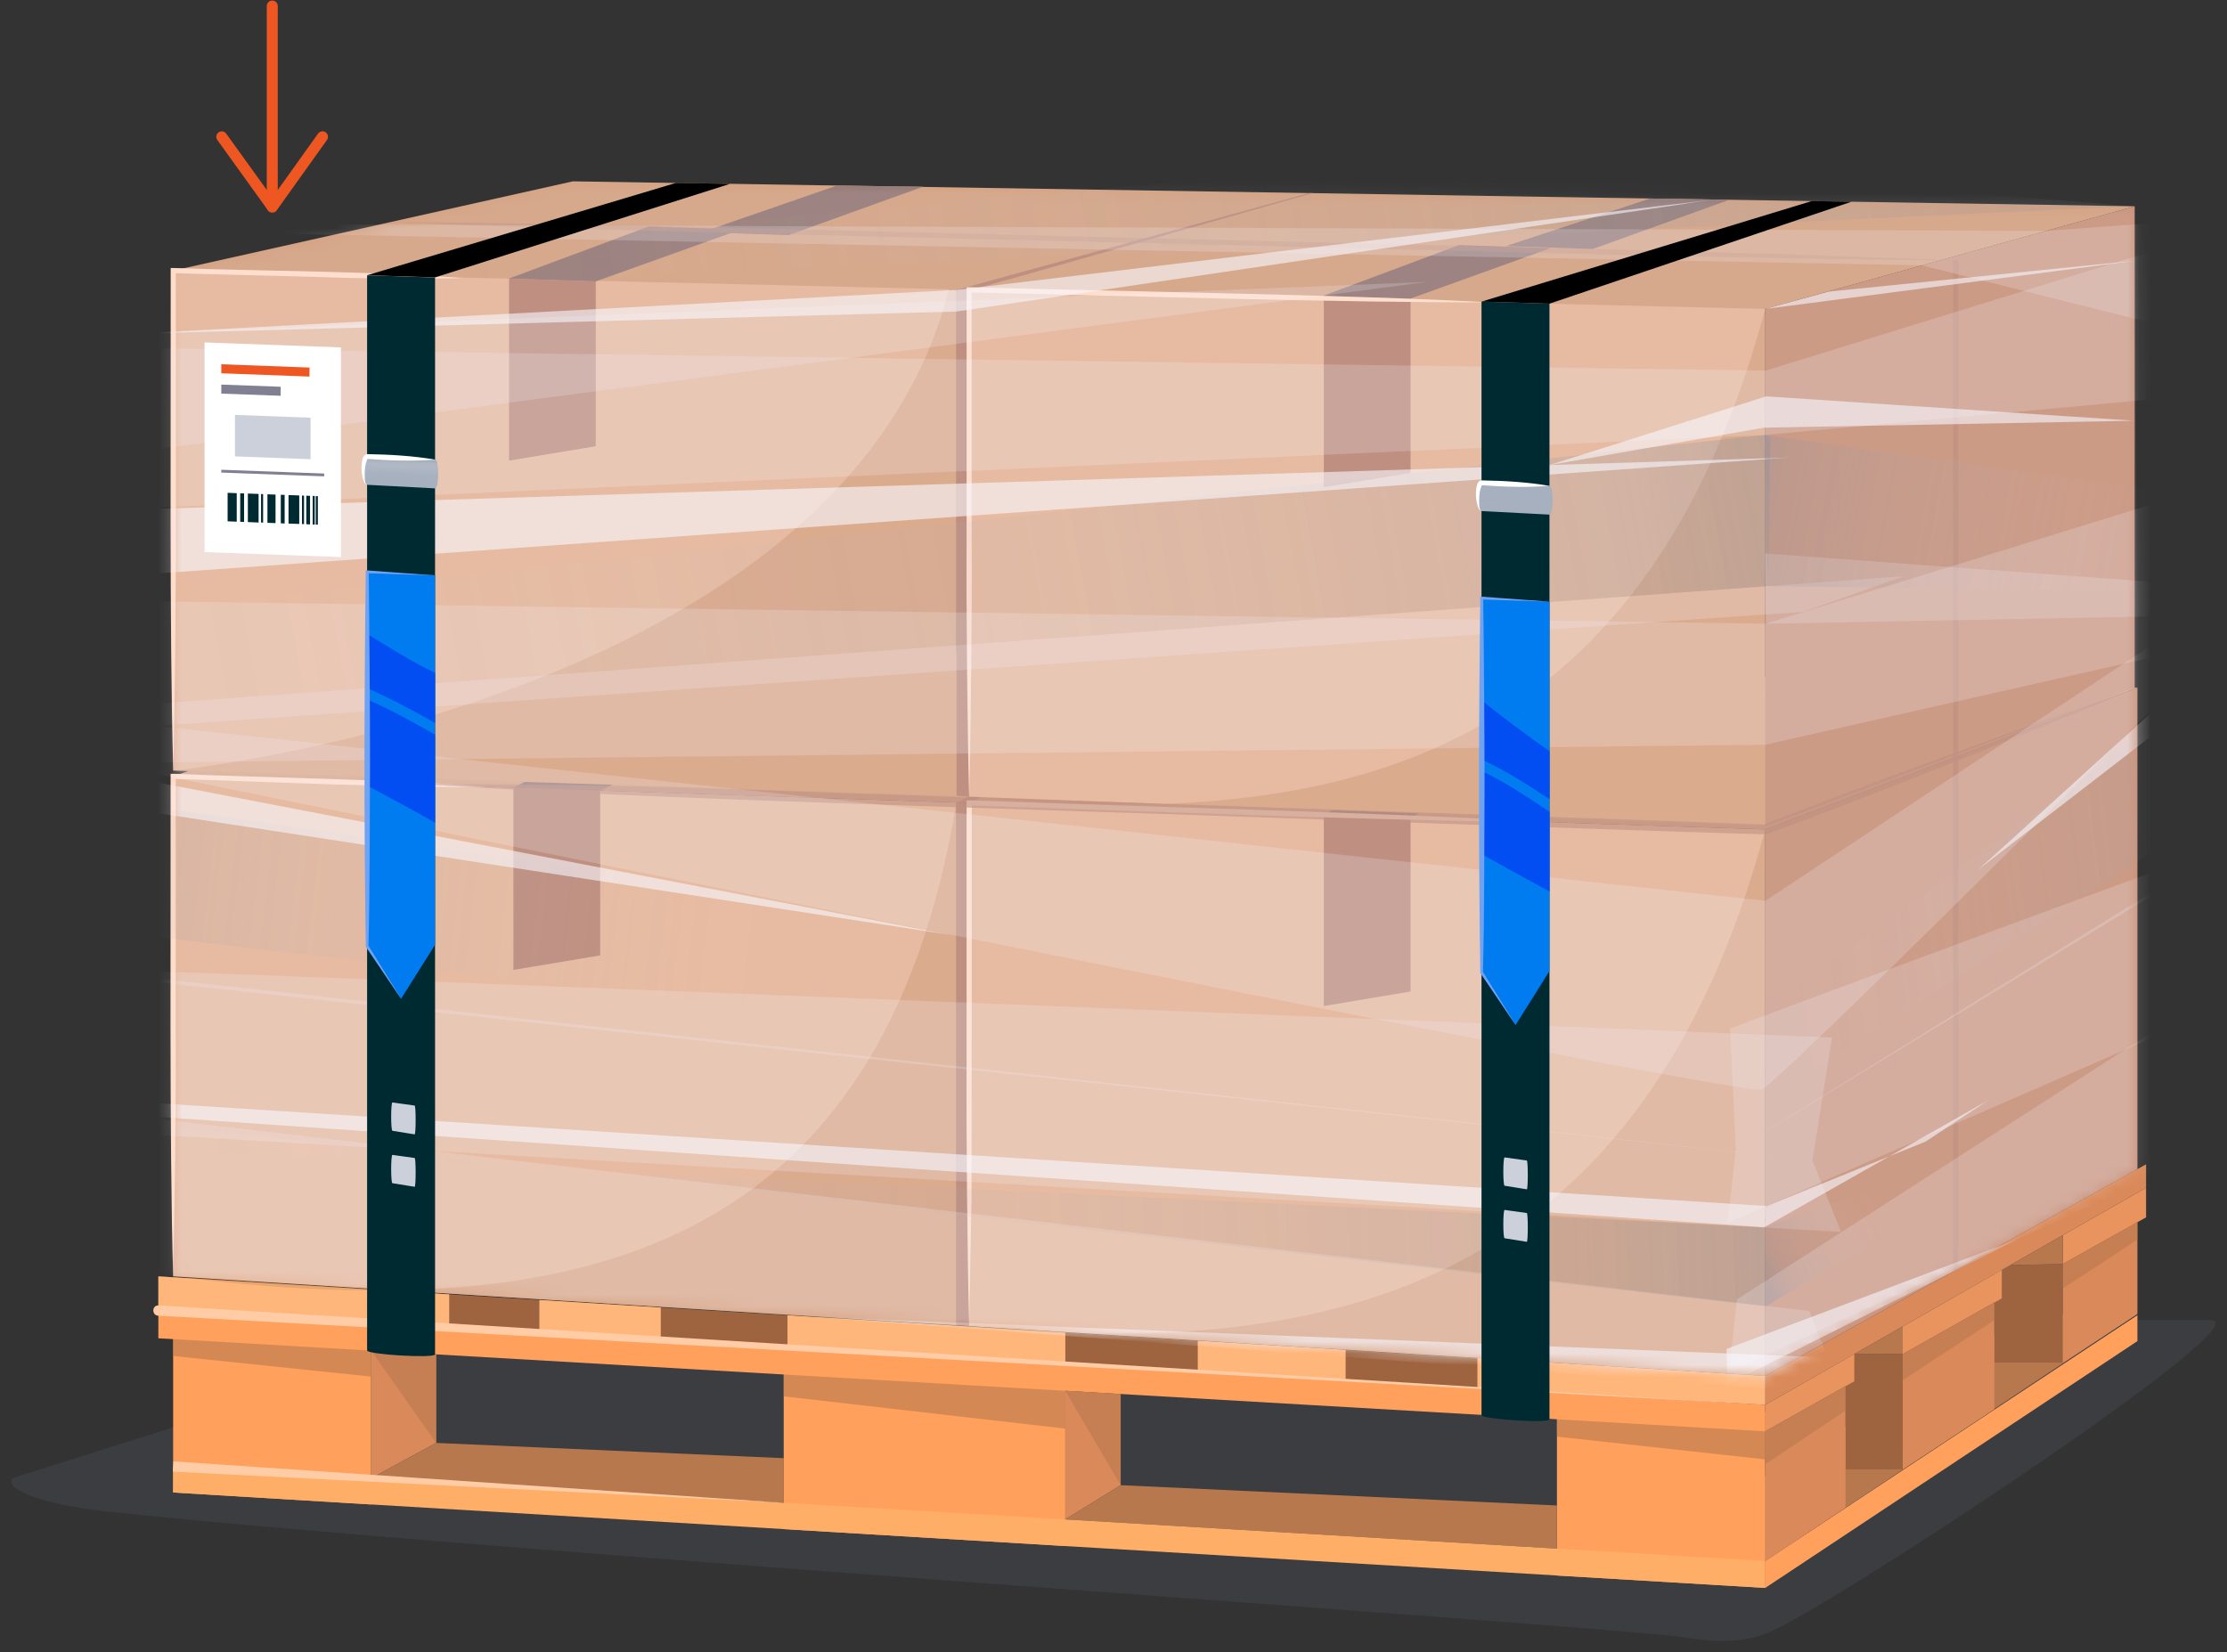 <svg width="190" height="141" viewBox="0 0 190 141" fill="none" xmlns="http://www.w3.org/2000/svg">
<rect x="0" y="0" width="190" height="141" fill="#333333" stroke="none"/>
<g style="mix-blend-mode:multiply" opacity="0.2">
<path d="M9.254 129C37.16 132.051 136.551 138.741 143.233 139.68C144.967 139.921 148.035 140.491 150.813 139.359C156.21 137.151 193.487 112.554 188.604 112.658C185.4 112.722 52.682 112.007 46.017 111.975C45.873 111.975 46.162 111.935 46.017 111.975L1.473 126.004C-0.117 126.462 1.826 128.205 9.254 129.016V129Z" fill="#5B6271"/>
</g>
<path d="M13.51 108.923V111.846L150.605 119.885V117.419L13.51 108.923Z" fill="#9E6440"/>
<path d="M150.604 133.216L182.356 112.128H173.073L139.844 132.573L150.604 133.216Z" fill="#B8784D"/>
<path d="M175.997 116.287H170.15V108.738L171.516 107.959L175.997 107.871V116.287Z" fill="#9E6440"/>
<path d="M162.336 125.395H157.454V115.975L158.2 115.549L162.336 115.557V125.395Z" fill="#9E6440"/>
<path d="M31.667 113.878V128.389L14.771 127.369V112.979L31.667 113.878Z" fill="#FFA05D"/>
<g opacity="0.6">
<path d="M31.666 113.172V117.476L14.771 115.718V112.979L31.666 113.172Z" fill="#B8784D"/>
</g>
<path d="M150.604 120.504V135.512L132.833 134.452V119.508L150.604 120.504Z" fill="#FFA05D"/>
<g opacity="0.6">
<path d="M150.604 120.504V124.543L132.833 122.6V119.508L150.604 120.504Z" fill="#B8784D"/>
</g>
<path d="M90.891 117.339V131.938L66.864 130.493V116.135L90.891 117.339Z" fill="#FFA05D"/>
<g opacity="0.6">
<path d="M90.891 117.339V121.916L66.864 119.162V116.134L90.891 117.339Z" fill="#B8784D"/>
</g>
<path d="M13.51 111.847V114.208L150.605 122.15V119.885L13.51 111.847Z" fill="#FFA05D"/>
<path d="M31.666 126.148L37.215 123.137V115.58L31.666 115.259V126.148Z" fill="#DA8A5A"/>
<g opacity="0.6">
<path d="M37.214 123.138V115.581L31.665 115.26L37.214 123.138Z" fill="#B8784D"/>
</g>
<path d="M90.882 129.666L95.612 126.743V118.97L90.882 118.689V129.666Z" fill="#DA8A5A"/>
<g opacity="0.6">
<path d="M95.612 126.743V118.97L90.882 118.689L95.612 126.743Z" fill="#B8784D"/>
</g>
<path d="M37.215 123.138L66.871 124.439V128.245L31.666 126.149L37.215 123.138Z" fill="#B8784D"/>
<path d="M90.882 129.665L95.612 126.742L132.832 128.477V132.155L90.882 129.665Z" fill="#B8784D"/>
<path d="M150.605 133.216V135.512L132.834 134.452L90.891 131.939L66.864 130.493L31.667 128.389L14.771 127.369V125.145L31.667 126.157L66.864 128.245L90.891 129.666L132.834 132.156L150.605 133.216Z" fill="#FFAE67"/>
<path d="M150.605 133.215V135.512L182.357 114.448V112.232L150.605 133.215Z" fill="#FFA05D"/>
<path d="M150.605 119.886L158.202 115.549V117.878L150.605 122.15V119.886Z" fill="#E9945E"/>
<path d="M162.337 113.196L170.785 108.37V110.803L162.337 115.557V113.196Z" fill="#E9945E"/>
<path d="M183.095 101.359V103.889L175.997 107.872V105.407L183.095 101.359Z" fill="#E9945E"/>
<path d="M157.455 118.295V128.646L150.605 133.215V122.149L157.455 118.295Z" fill="#DA8A5A"/>
<g opacity="0.6">
<path d="M157.456 118.295V120.383L150.606 124.952V122.149L157.456 118.295Z" fill="#B8784D"/>
</g>
<path d="M162.337 115.557V125.395L170.151 120.263V111.157L162.337 115.557Z" fill="#DA8A5A"/>
<g opacity="0.6">
<path d="M162.338 115.558V117.79L170.151 112.659V111.157L162.338 115.558Z" fill="#B8784D"/>
</g>
<path d="M175.997 107.872V116.288L182.357 112.128V104.298L175.997 107.872Z" fill="#DA8A5A"/>
<g opacity="0.6">
<path d="M175.997 107.872V109.952L182.357 105.792V104.299L175.997 107.872Z" fill="#B8784D"/>
</g>
<path d="M150.605 119.885V117.42L183.096 99.36V101.359L150.605 119.885Z" fill="#DA8A5A"/>
<path d="M175.997 107.872L171.516 107.96L175.997 105.406V107.872Z" fill="#B8784D"/>
<path d="M162.336 115.557L158.201 115.549L162.336 113.196V115.557Z" fill="#B8784D"/>
<path d="M150.605 119.885V117.42L126.048 115.894V118.448L150.605 119.885Z" fill="#FFB67B"/>
<path d="M13.51 111.846V108.923L38.324 110.457V113.3L13.51 111.846Z" fill="#FFB67B"/>
<path d="M46.017 110.939V113.75L56.376 114.36V111.581L46.017 110.939Z" fill="#FFB67B"/>
<path d="M67.185 112.248V114.994L90.89 116.383V113.717L67.185 112.248Z" fill="#FFB67B"/>
<path d="M102.189 114.416V117.042L114.805 117.789V115.195L102.189 114.416Z" fill="#FFB67B"/>
<path d="M81.608 68.483V113.1L14.771 108.924V66.259L43.801 67.222L51.205 67.471L81.608 68.483Z" fill="#E5B598"/>
<g opacity="0.3">
<path d="M81.607 68.483V113.1L14.771 108.916C49.984 113.413 75.311 106.523 81.607 68.475V68.483Z" fill="#B8784D"/>
</g>
<path d="M150.605 70.78V117.42L82.685 113.172V68.515L112.943 69.527L120.347 69.776L150.605 70.78Z" fill="#E5B598"/>
<g opacity="0.3">
<path d="M150.605 70.779V117.42L82.685 113.172C114.509 116.215 140.238 109.325 150.605 70.787V70.779Z" fill="#B8784D"/>
</g>
<path d="M150.605 70.779L182.357 58.685V99.777L150.605 117.42V70.779Z" fill="#C89179"/>
<path d="M14.771 66.259L46.885 54.655L182.357 58.686L150.605 70.78L14.771 66.259Z" fill="#D3A07F"/>
<g style="mix-blend-mode:multiply" opacity="0.6">
<path d="M166.85 64.596V108.394" stroke="#B98574" stroke-width="0.442" stroke-miterlimit="10"/>
</g>
<path d="M51.205 67.471V81.532L43.801 82.769V67.222L51.205 67.471Z" fill="#B98574"/>
<path d="M120.346 69.775V84.615L112.942 85.852V69.526L120.346 69.775Z" fill="#B98574"/>
<path d="M43.801 67.222L56.256 60.958L64.094 61.215L51.205 67.471L43.801 67.222Z" fill="#B98574"/>
<g style="mix-blend-mode:multiply" opacity="0.4">
<path d="M43.801 67.222L56.256 60.958L64.094 61.215L51.205 67.471L43.801 67.222Z" fill="#5B6271"/>
</g>
<path d="M112.942 69.527L125.028 63.223L132.842 63.48L120.346 69.776L112.942 69.527Z" fill="#B98574"/>
<g style="mix-blend-mode:multiply" opacity="0.4">
<path d="M112.942 69.527L125.028 63.223L132.842 63.48L120.346 69.776L112.942 69.527Z" fill="#5B6271"/>
</g>
<path d="M81.608 68.483L94.127 62.203H94.44C94.44 62.203 82.893 68.523 82.684 68.515C82.475 68.507 81.608 68.483 81.608 68.483Z" fill="#B98574"/>
<path d="M59.011 61.055L70.534 55.361L77.81 55.578L67.081 61.32L59.011 61.055Z" fill="#B98574"/>
<g style="mix-blend-mode:multiply" opacity="0.4">
<path d="M59.011 61.055L70.534 55.361L77.81 55.578L67.081 61.32L59.011 61.055Z" fill="#5B6271"/>
</g>
<path d="M127.285 63.295L139.844 57.425L147.023 57.634L135.106 63.552L127.285 63.295Z" fill="#B98574"/>
<g style="mix-blend-mode:multiply" opacity="0.4">
<path d="M127.285 63.295L139.844 57.425L147.023 57.634L135.106 63.552L127.285 63.295Z" fill="#5B6271"/>
</g>
<path d="M81.608 68.483V113.1L82.684 113.172V68.515L81.608 68.483Z" fill="#B98574"/>
<path d="M41.697 67.157C34.06 67.262 22.505 66.692 14.764 66.467L14.988 66.25V87.587C15.028 93.794 14.916 102.636 14.771 108.923C14.434 96.797 14.579 78.537 14.555 66.258V66.033H14.78C22.553 66.371 34.044 66.515 41.697 67.165V67.157Z" fill="#FFDCC9"/>
<path d="M132.841 70.194C118.844 70.073 96.832 69.182 82.683 68.74L82.908 68.523C82.908 75.911 82.908 94.871 82.892 102.01L82.683 113.172C82.538 107.599 82.426 96.421 82.466 90.848V68.523V68.298H82.691C96.889 68.836 118.812 69.358 132.841 70.194Z" fill="#FFDCC9"/>
<path d="M13.534 111.405L150.605 119.885L13.486 112.28C12.94 112.248 12.94 111.373 13.534 111.405Z" fill="#FFCCA6"/>
<path d="M14.796 124.711L66.865 128.245L14.748 125.587L14.796 124.711Z" fill="#FFCCA6"/>
<g style="mix-blend-mode:multiply" opacity="0.4">
<path d="M31.665 60.155C50.504 60.42 80.209 61.569 99.265 62.155C118.377 62.813 147.953 63.624 166.848 64.596C148.009 64.331 118.305 63.183 99.249 62.596C80.136 61.938 50.56 61.127 31.665 60.155Z" fill="#B98574"/>
</g>
<path d="M81.608 21.585V67.913L14.771 65.76V23.095L43.801 20.325L51.205 20.566L81.608 21.585Z" fill="#E5B598"/>
<g opacity="0.3">
<path d="M81.608 21.586V67.921L14.771 65.769C14.771 65.769 75.312 59.642 81.608 21.594V21.586Z" fill="#B8784D"/>
</g>
<path d="M150.605 23.883V70.515L82.685 67.986V21.618L112.943 22.63L120.347 22.871L150.605 23.883Z" fill="#E5B598"/>
<g opacity="0.3">
<path d="M150.605 26.364V70.523L82.685 67.985C114.509 71.029 140.238 64.901 150.605 26.364Z" fill="#B8784D"/>
</g>
<path d="M150.605 26.364L182.125 17.603V58.686L150.605 70.515V26.364Z" fill="#C89179"/>
<path d="M14.771 23.095L48.876 15.475L182.124 17.603L150.605 26.364L14.771 23.095Z" fill="#D3A07F"/>
<path d="M128.488 21L140.775 16.944L147.536 17.049L135.884 21.249L128.488 21Z" fill="#B98574"/>
<path d="M59.894 19.82L71.41 15.836L78.741 15.933L67.29 20.06L59.894 19.82Z" fill="#B98574"/>
<g style="mix-blend-mode:multiply" opacity="0.4">
<path d="M128.488 21L140.775 16.944L147.536 17.049L135.884 21.249L128.488 21Z" fill="#5B6271"/>
</g>
<g style="mix-blend-mode:multiply" opacity="0.4">
<path d="M59.894 19.82L71.41 15.836L78.741 15.933L67.29 20.06L59.894 19.82Z" fill="#5B6271"/>
</g>
<g style="mix-blend-mode:multiply" opacity="0.6">
<path d="M166.851 22.228V64.596" stroke="#B98574" stroke-width="0.442" stroke-miterlimit="10"/>
</g>
<path d="M50.827 24.011V38.08L43.431 39.309V23.77L50.827 24.011Z" fill="#B98574"/>
<path d="M120.347 25.504V40.352L112.943 41.581V25.255L120.347 25.504Z" fill="#B98574"/>
<path d="M43.431 23.77L55.356 19.329L63.186 19.586L50.827 24.011L43.431 23.77Z" fill="#B98574"/>
<g style="mix-blend-mode:multiply" opacity="0.4">
<path d="M43.431 23.77L55.356 19.329L63.186 19.586L50.827 24.011L43.431 23.77Z" fill="#5B6271"/>
</g>
<path d="M112.863 25.256L124.475 20.919L132.28 21.176L120.259 25.505L112.863 25.256Z" fill="#B98574"/>
<g style="mix-blend-mode:multiply" opacity="0.4">
<path d="M112.863 25.256L124.475 20.919L132.28 21.176L120.259 25.505L112.863 25.256Z" fill="#5B6271"/>
</g>
<path d="M81.608 24.742L111.682 16.479H111.995C111.995 16.479 82.893 24.782 82.684 24.782C82.475 24.782 81.608 24.75 81.608 24.75V24.742Z" fill="#B98574"/>
<path d="M81.608 24.709V67.913L82.684 67.985V24.742L81.608 24.709Z" fill="#B98574"/>
<path d="M39.416 23.73C35.867 23.818 30.695 23.778 27.09 23.634L14.771 23.312L14.996 23.096C14.988 35.422 15.101 53.587 14.779 65.761C14.442 53.635 14.587 35.374 14.562 23.096V22.871H14.787C21.902 23.128 32.414 23.152 39.425 23.73H39.416Z" fill="#FFDCC9"/>
<path d="M127.284 25.801C114.845 25.849 95.259 25.223 82.675 24.95L82.9 24.733V46.359C82.941 51.739 82.828 62.604 82.683 67.985C82.539 62.588 82.427 51.755 82.467 46.359V24.733V24.508H82.692C95.315 24.87 114.813 25.135 127.284 25.809V25.801Z" fill="#FFDCC9"/>
<g style="mix-blend-mode:multiply" opacity="0.4">
<path d="M33.305 18.952C51.911 19.056 81.254 19.939 100.078 20.373C118.957 20.871 148.179 21.417 166.842 22.228C148.236 22.124 118.893 21.24 100.07 20.807C81.19 20.309 51.968 19.763 33.305 18.952Z" fill="#B98574"/>
</g>
<g style="mix-blend-mode:multiply" opacity="0.6">
<path d="M182.357 58.685C173.219 62.492 159.912 67.808 150.766 71.189C150.726 71.301 93.044 69.221 92.947 69.261C76.067 68.683 51.96 68.017 35.313 66.868C44.926 66.981 54.546 66.981 64.15 67.406C82.026 68.049 132.617 69.663 150.453 70.37C159.503 66.828 173.074 61.89 182.357 58.685Z" fill="#B98574"/>
</g>
<mask id="mask0_3908_10531" style="mask-type:luminance" maskUnits="userSpaceOnUse" x="14" y="15" width="169" height="103">
<path d="M182.122 17.602L48.874 15.474L14.769 23.095V108.923L150.603 117.419L182.355 99.777V51.378L182.122 17.602Z" fill="white"/>
</mask>
<g mask="url(#mask0_3908_10531)">
<path opacity="0.1" d="M182.122 17.602L48.874 15.474L14.769 23.095V108.923L150.603 117.419L182.355 99.777V51.378L182.122 17.602Z" fill="#F6F7FF"/>
<path opacity="0.2" d="M121.781 24.059L9.766 28.54L-3.244 40.497L121.781 24.059Z" fill="#F6F7FF"/>
<path opacity="0.2" d="M-17.522 62.3L162.382 49.178L153.846 52.214L-18.453 64.131L-17.522 62.3Z" fill="#F6F7FF"/>
<path opacity="0.72" d="M151.052 37.357L150.827 50.021L-17.521 62.299L-12.623 54.815L150.57 37.116L151.052 37.357Z" fill="url(#paint0_linear_3908_10531)"/>
<path opacity="0.72" d="M181.736 17.595L13.508 25.504L14.769 23.095L128.487 13.049L181.736 17.595Z" fill="url(#paint1_linear_3908_10531)"/>
<path opacity="0.72" d="M150.521 104.732L150.609 111.493L-17.105 92.55L-11.877 96.87L150.521 104.732Z" fill="url(#paint2_linear_3908_10531)"/>
<path opacity="0.72" d="M-13.385 65.15L-17.737 76.321L162.392 97.416L155.791 89.009L-13.385 65.15Z" fill="url(#paint3_linear_3908_10531)"/>
<path opacity="0.2" d="M8.328 61.416L150.601 76.875C150.601 76.875 150.24 91.907 150.216 92.959C150.192 94.011 9.347 65.247 9.347 65.247L8.328 61.408V61.416Z" fill="#F6F7FF"/>
<path opacity="0.2" d="M1.414 82.544C2.144 82.255 156.295 88.543 156.295 88.543L154.625 99.023L1.414 82.536V82.544Z" fill="#F6F7FF"/>
<path opacity="0.2" d="M5.349 82.617L7.228 96.509L157.074 105.134L154.625 99.023L5.349 82.617Z" fill="#F6F7FF"/>
<path opacity="0.2" d="M5.461 94.573L7.34 108.41L156.793 117.974L154.352 111.879L5.461 94.573Z" fill="#F6F7FF"/>
<path opacity="0.2" d="M5.188 65.15L6.826 51.233L150.658 53.225L150.602 63.552L5.188 65.15Z" fill="#F6F7FF"/>
<path opacity="0.2" d="M4.986 43.685L6.641 29.624L150.657 31.624L150.569 37.116L4.986 43.685Z" fill="#F6F7FF"/>
<path opacity="0.6" d="M11.388 49.082L152.634 39.044L11.364 43.485L11.388 49.082Z" fill="#F6F7FF"/>
<path opacity="0.6" d="M150.738 102.925L10.312 93.947L9.541 95.047L150.521 104.732L150.738 102.925Z" fill="#F6F7FF"/>
<path opacity="0.6" d="M81.605 26.588L11.252 28.483L81.605 24.741L146.178 17.032L81.605 26.588Z" fill="#F6F7FF"/>
<path opacity="0.6" d="M5.47 65.247L81.092 79.781L4.225 67.977L5.47 65.247Z" fill="#F6F7FF"/>
<path opacity="0.6" d="M157.275 118.994L69.294 112.377L157.483 115.91L157.275 118.994Z" fill="#F6F7FF"/>
<path opacity="0.2" d="M-27.951 18.952L174.558 19.707L188.86 18.655L192.466 29.785L163.982 22.646L-27.951 18.952Z" fill="#F6F7FF"/>
<path opacity="0.2" d="M196.394 50.591L150.588 47.234L150.661 53.225L196.65 52.35L196.394 50.591Z" fill="#F6F7FF"/>
<path opacity="0.72" d="M150.573 37.116L150.83 50.02L196.394 50.591L195.045 43.46L150.573 37.116Z" fill="url(#paint4_linear_3908_10531)"/>
<path opacity="0.72" d="M150.523 104.731L150.611 111.493L199.958 82.953L198.496 87.555L150.523 104.731Z" fill="url(#paint5_linear_3908_10531)"/>
<path opacity="0.72" d="M195.237 53.675L196.418 64.468L145.891 97.023L147.754 88.205L195.237 53.675Z" fill="url(#paint6_linear_3908_10531)"/>
<path opacity="0.2" d="M189.198 51.33L150.604 76.882C150.604 76.882 150.21 91.915 150.218 92.967C150.226 94.019 188.909 55.2 188.909 55.2L189.198 51.322V51.33Z" fill="#F6F7FF"/>
<path opacity="0.2" d="M191.085 71.847C190.884 71.606 147.608 87.772 147.608 87.772L148.098 98.115L191.093 71.847H191.085Z" fill="#F6F7FF"/>
<path opacity="0.2" d="M189.992 72.177L189.438 86.037L147.407 104.362L148.089 98.115L189.992 72.177Z" fill="#F6F7FF"/>
<path opacity="0.2" d="M189.937 84.013L189.391 97.793L147.505 117.114L148.187 110.891L189.937 84.013Z" fill="#F6F7FF"/>
<path opacity="0.2" d="M193.165 53.932L192.731 40.208L150.66 53.225L150.604 63.552L193.165 53.932Z" fill="#F6F7FF"/>
<path opacity="0.2" d="M190.162 33.471L189.729 19.554L150.661 31.624L150.573 37.117L190.162 33.471Z" fill="#F6F7FF"/>
<path opacity="0.6" d="M150.691 33.824L182.074 35.904L150.49 36.498L132.197 39.686L150.691 33.824Z" fill="#F6F7FF"/>
<path opacity="0.6" d="M150.74 102.925L164.295 97.416L169.659 93.875L150.523 104.732L150.74 102.925Z" fill="#F6F7FF"/>
<path opacity="0.6" d="M156.016 24.886L182.356 22.227L150.604 26.363L156.016 24.886Z" fill="#F6F7FF"/>
<path opacity="0.6" d="M189.992 54.951L168.816 74.184L190.329 57.577L189.992 54.951Z" fill="#F6F7FF"/>
<path opacity="0.6" d="M147.368 118.158L172.109 105.768L147.304 115.115L147.368 118.158Z" fill="#F6F7FF"/>
</g>
<path opacity="0.1" d="M82.683 24.742L81.607 24.71V24.702L82.683 24.726V24.742Z" fill="#F6F7FF"/>
<path d="M37.118 115.581C37.094 115.934 31.304 115.597 31.32 115.244V23.497L37.118 23.682V115.589V115.581Z" fill="#002A32"/>
<path d="M35.377 98.822L33.481 98.557C33.337 98.557 33.337 100.974 33.481 100.974L35.377 101.279C35.489 101.279 35.489 98.822 35.377 98.822Z" fill="#CBD0DA"/>
<path d="M35.377 94.348L33.481 94.083C33.337 94.083 33.337 96.5 33.481 96.5L35.377 96.805C35.489 96.805 35.489 94.348 35.377 94.348Z" fill="#CBD0DA"/>
<path d="M31.32 48.793L37.118 49.098V80.625L34.219 85.235L31.32 80.754V48.793Z" fill="#017BF0"/>
<path d="M37.118 61.689V57.417C36.869 57.296 36.628 57.176 36.379 57.055C34.637 56.172 32.991 55.112 31.32 54.1V58.718C33.304 59.593 35.223 60.621 37.118 61.697V61.689Z" fill="#024EF3"/>
<path d="M37.118 70.201V62.693C35.223 61.608 33.312 60.565 31.32 59.681V67.045C33.264 68.073 35.207 69.109 37.118 70.209V70.201Z" fill="#024EF3"/>
<path d="M34.22 85.234L31.224 80.817L31.208 80.793V80.761C31.048 70.402 31.072 59.063 31.208 48.672L31.337 48.68L37.127 49.105L31.329 48.921L31.457 48.8C31.513 52.783 31.57 60.798 31.57 64.781C31.538 70.008 31.57 75.718 31.433 80.705L34.236 85.242L34.22 85.234Z" fill="#6FA2F2"/>
<path d="M37.118 39.221L31.32 38.956C30.879 38.956 30.879 41.373 31.32 41.373L37.118 41.678C37.472 41.678 37.472 39.221 37.118 39.221Z" fill="#A7B0BE"/>
<path style="mix-blend-mode:screen" d="M37.118 39.221L31.32 38.956C30.879 38.956 30.879 41.373 31.32 41.373L37.118 41.678C37.472 41.678 37.472 39.221 37.118 39.221Z" fill="url(#paint7_linear_3908_10531)"/>
<g style="mix-blend-mode:screen">
<path d="M37.118 39.22C35.199 39.372 33.239 39.308 31.328 39.163C31.392 39.163 31.36 39.131 31.328 39.212C31.103 39.726 31.103 40.368 31.127 40.93C31.159 41.091 31.16 41.291 31.32 41.372C31.127 41.34 31.063 41.115 30.999 40.962C30.822 40.344 30.766 39.677 30.967 39.043C30.999 38.963 31.095 38.778 31.328 38.754C33.255 38.786 35.215 38.898 37.11 39.22H37.118Z" fill="white"/>
</g>
<path d="M31.32 23.489L37.118 23.673L62.277 15.691L57.668 15.611L31.32 23.489Z" fill="black"/>
<path d="M132.196 121.129C132.172 121.482 126.382 121.113 126.398 120.76V25.736L132.196 25.921V121.129Z" fill="#002A32"/>
<path d="M126.407 51.032L132.197 51.345V82.864L129.306 87.474L126.407 83.001V51.032Z" fill="#017BF0"/>
<path d="M126.407 59.778V64.821C128.439 65.736 130.318 66.965 132.181 68.186C132.181 68.186 132.197 68.194 132.205 68.202V64.106C130.23 62.725 128.294 61.279 126.407 59.778Z" fill="#024EF3"/>
<path d="M126.407 65.8V72.891C126.463 72.923 126.512 72.947 126.568 72.979C128.439 74.023 130.318 75.051 132.205 76.079V69.277C130.318 68.025 128.447 66.756 126.407 65.8Z" fill="#024EF3"/>
<path d="M129.307 87.474L126.311 83.058L126.295 83.034V83.001C126.135 72.642 126.159 61.303 126.295 50.912L126.424 50.92L132.214 51.346L126.416 51.161L126.544 51.041C126.6 55.024 126.657 63.038 126.657 67.021C126.624 72.249 126.657 77.958 126.52 82.945L129.323 87.482L129.307 87.474Z" fill="#6FA2F2"/>
<path d="M132.197 41.46L126.399 41.195C125.957 41.195 125.957 43.612 126.399 43.612L132.197 43.917C132.55 43.917 132.55 41.46 132.197 41.46Z" fill="#A7B0BE"/>
<path d="M130.262 103.518L128.367 103.253C128.222 103.253 128.222 105.671 128.367 105.671L130.262 105.976C130.374 105.976 130.374 103.518 130.262 103.518Z" fill="#CBD0DA"/>
<path d="M130.262 99.037L128.367 98.772C128.222 98.772 128.222 101.19 128.367 101.19L130.262 101.495C130.374 101.495 130.374 99.037 130.262 99.037Z" fill="#CBD0DA"/>
<g style="mix-blend-mode:screen">
<path d="M132.197 41.46C130.277 41.612 128.318 41.548 126.407 41.404C126.471 41.404 126.439 41.372 126.407 41.452C126.182 41.966 126.182 42.608 126.206 43.17C126.238 43.331 126.238 43.532 126.399 43.612C126.206 43.58 126.142 43.355 126.077 43.203C125.901 42.584 125.845 41.918 126.045 41.283C126.077 41.203 126.174 41.018 126.407 40.994C128.334 41.026 130.293 41.139 132.189 41.46H132.197Z" fill="white"/>
</g>
<path d="M126.407 25.737L132.197 25.913L157.958 17.216L154.57 17.16L126.407 25.737Z" fill="black"/>
<path d="M29.088 47.54L17.452 47.114V29.223L29.088 29.648V47.54Z" fill="white"/>
<path d="M27.658 40.651L18.881 40.329V40.088L27.658 40.41V40.651Z" fill="#808092"/>
<path d="M26.405 32.137L18.881 31.856V31.085L26.405 31.366V32.137Z" fill="#EE5722"/>
<path d="M23.948 33.776L18.881 33.591V32.82L23.948 33.005V33.776Z" fill="#808092"/>
<path d="M20.198 44.52L19.419 44.488V42.055L20.198 42.087V44.52Z" fill="#002A32"/>
<path d="M22.062 44.593L21.146 44.552V42.119L22.062 42.151V44.593Z" fill="#002A32"/>
<path d="M23.508 44.641L22.817 44.617V42.184L23.508 42.208V44.641Z" fill="#002A32"/>
<path d="M20.824 44.544L20.495 44.528V42.095L20.824 42.111V44.544Z" fill="#002A32"/>
<path d="M25.531 44.713L24.616 44.681V42.248L25.531 42.28V44.713Z" fill="#002A32"/>
<path d="M24.286 44.673L23.956 44.657V42.224L24.286 42.232V44.673Z" fill="#002A32"/>
<path d="M26.453 44.753L26.132 44.737V42.304L26.453 42.312V44.753Z" fill="#002A32"/>
<path d="M22.448 44.6L22.271 44.592V42.159L22.448 42.167V44.6Z" fill="#002A32"/>
<path d="M25.941 44.729L25.764 44.721V42.288L25.941 42.296V44.729Z" fill="#002A32"/>
<path d="M26.854 44.77L26.678 44.761V42.32L26.854 42.328V44.77Z" fill="#002A32"/>
<path d="M27.119 44.777L26.943 44.769V42.336H27.119V44.777Z" fill="#002A32"/>
<path d="M26.495 39.188L20.046 38.948V35.406L26.495 35.647V39.188Z" fill="#CBD0DA"/>
<path d="M23.233 18.132C23.08 18.132 22.944 18.06 22.855 17.939L18.543 11.949C18.39 11.74 18.439 11.443 18.647 11.298C18.856 11.146 19.153 11.194 19.298 11.402L23.233 16.863L27.135 11.402C27.288 11.194 27.577 11.146 27.786 11.29C27.995 11.443 28.043 11.732 27.898 11.941L23.618 17.931C23.53 18.052 23.409 18.132 23.241 18.124L23.233 18.132Z" fill="#EE5722"/>
<path d="M23.233 0.048H23.225C22.967 0.048 22.759 0.256 22.759 0.514V17.666C22.759 17.924 22.967 18.132 23.225 18.132H23.233C23.49 18.132 23.698 17.924 23.698 17.666V0.514C23.698 0.256 23.49 0.048 23.233 0.048Z" fill="#EE5722"/>
<defs>
<linearGradient id="paint0_linear_3908_10531" x1="5.889" y1="58.668" x2="163.892" y2="29.197" gradientUnits="userSpaceOnUse">
<stop stop-color="#DFDFDF" stop-opacity="0"/>
<stop offset="0.1" stop-color="#D3D4D6" stop-opacity="0.01"/>
<stop offset="0.51" stop-color="#A6ADB8" stop-opacity="0.13"/>
<stop offset="0.82" stop-color="#8B95A5" stop-opacity="0.281"/>
<stop offset="1" stop-color="#818C9F" stop-opacity="0.6"/>
</linearGradient>
<linearGradient id="paint1_linear_3908_10531" x1="37.251" y1="26.743" x2="192.072" y2="-2.143" gradientUnits="userSpaceOnUse">
<stop stop-color="#DFDFDF" stop-opacity="0"/>
<stop offset="0.1" stop-color="#D3D4D6" stop-opacity="0.01"/>
<stop offset="0.51" stop-color="#A6ADB8" stop-opacity="0.13"/>
<stop offset="0.82" stop-color="#8B95A5" stop-opacity="0.281"/>
<stop offset="1" stop-color="#818C9F" stop-opacity="0.6"/>
</linearGradient>
<linearGradient id="paint2_linear_3908_10531" x1="5.874" y1="98.272" x2="162.171" y2="92.741" gradientUnits="userSpaceOnUse">
<stop stop-color="#DFDFDF" stop-opacity="0"/>
<stop offset="0.1" stop-color="#D3D4D6" stop-opacity="0.01"/>
<stop offset="0.51" stop-color="#A6ADB8" stop-opacity="0.13"/>
<stop offset="0.82" stop-color="#8B95A5" stop-opacity="0.281"/>
<stop offset="1" stop-color="#818C9F" stop-opacity="0.6"/>
</linearGradient>
<linearGradient id="paint3_linear_3908_10531" x1="66.188" y1="80.32" x2="-6.784" y2="71.888" gradientUnits="userSpaceOnUse">
<stop stop-color="#DFDFDF" stop-opacity="0"/>
<stop offset="0.1" stop-color="#D3D4D6" stop-opacity="0.01"/>
<stop offset="0.51" stop-color="#A6ADB8" stop-opacity="0.13"/>
<stop offset="0.82" stop-color="#8B95A5" stop-opacity="0.281"/>
<stop offset="1" stop-color="#818C9F" stop-opacity="0.6"/>
</linearGradient>
<linearGradient id="paint4_linear_3908_10531" x1="188.891" y1="48.335" x2="144.811" y2="40.109" gradientUnits="userSpaceOnUse">
<stop stop-color="#DFDFDF" stop-opacity="0"/>
<stop offset="0.1" stop-color="#D3D4D6" stop-opacity="0.01"/>
<stop offset="0.51" stop-color="#A6ADB8" stop-opacity="0.13"/>
<stop offset="0.82" stop-color="#8B95A5" stop-opacity="0.281"/>
<stop offset="1" stop-color="#818C9F" stop-opacity="0.6"/>
</linearGradient>
<linearGradient id="paint5_linear_3908_10531" x1="160.344" y1="103.286" x2="149.889" y2="108.554" gradientUnits="userSpaceOnUse">
<stop stop-color="#DFDFDF" stop-opacity="0"/>
<stop offset="0.1" stop-color="#D3D4D6" stop-opacity="0.01"/>
<stop offset="0.51" stop-color="#A6ADB8" stop-opacity="0.13"/>
<stop offset="0.82" stop-color="#8B95A5" stop-opacity="0.281"/>
<stop offset="1" stop-color="#818C9F" stop-opacity="0.6"/>
</linearGradient>
<linearGradient id="paint6_linear_3908_10531" x1="151.503" y1="78.737" x2="202.749" y2="72.351" gradientUnits="userSpaceOnUse">
<stop stop-color="#DFDFDF" stop-opacity="0"/>
<stop offset="0.1" stop-color="#D3D4D6" stop-opacity="0.01"/>
<stop offset="0.51" stop-color="#A6ADB8" stop-opacity="0.13"/>
<stop offset="0.82" stop-color="#8B95A5" stop-opacity="0.281"/>
<stop offset="1" stop-color="#818C9F" stop-opacity="0.6"/>
</linearGradient>
<linearGradient id="paint7_linear_3908_10531" x1="34.227" y1="39.309" x2="34.163" y2="40.955" gradientUnits="userSpaceOnUse">
<stop stop-color="#A6B0BD"/>
<stop offset="0.15" stop-color="#B3BCC7" stop-opacity="0.608"/>
<stop offset="0.36" stop-color="#C4CBD4" stop-opacity="0.25"/>
<stop offset="0.56" stop-color="#D1D7DE" stop-opacity="0.084"/>
<stop offset="0.74" stop-color="#DBDFE5" stop-opacity="0.017"/>
<stop offset="0.89" stop-color="#E0E5EA" stop-opacity="0.01"/>
<stop offset="1" stop-color="#E3E7EC" stop-opacity="0"/>
</linearGradient>
</defs>
</svg>
